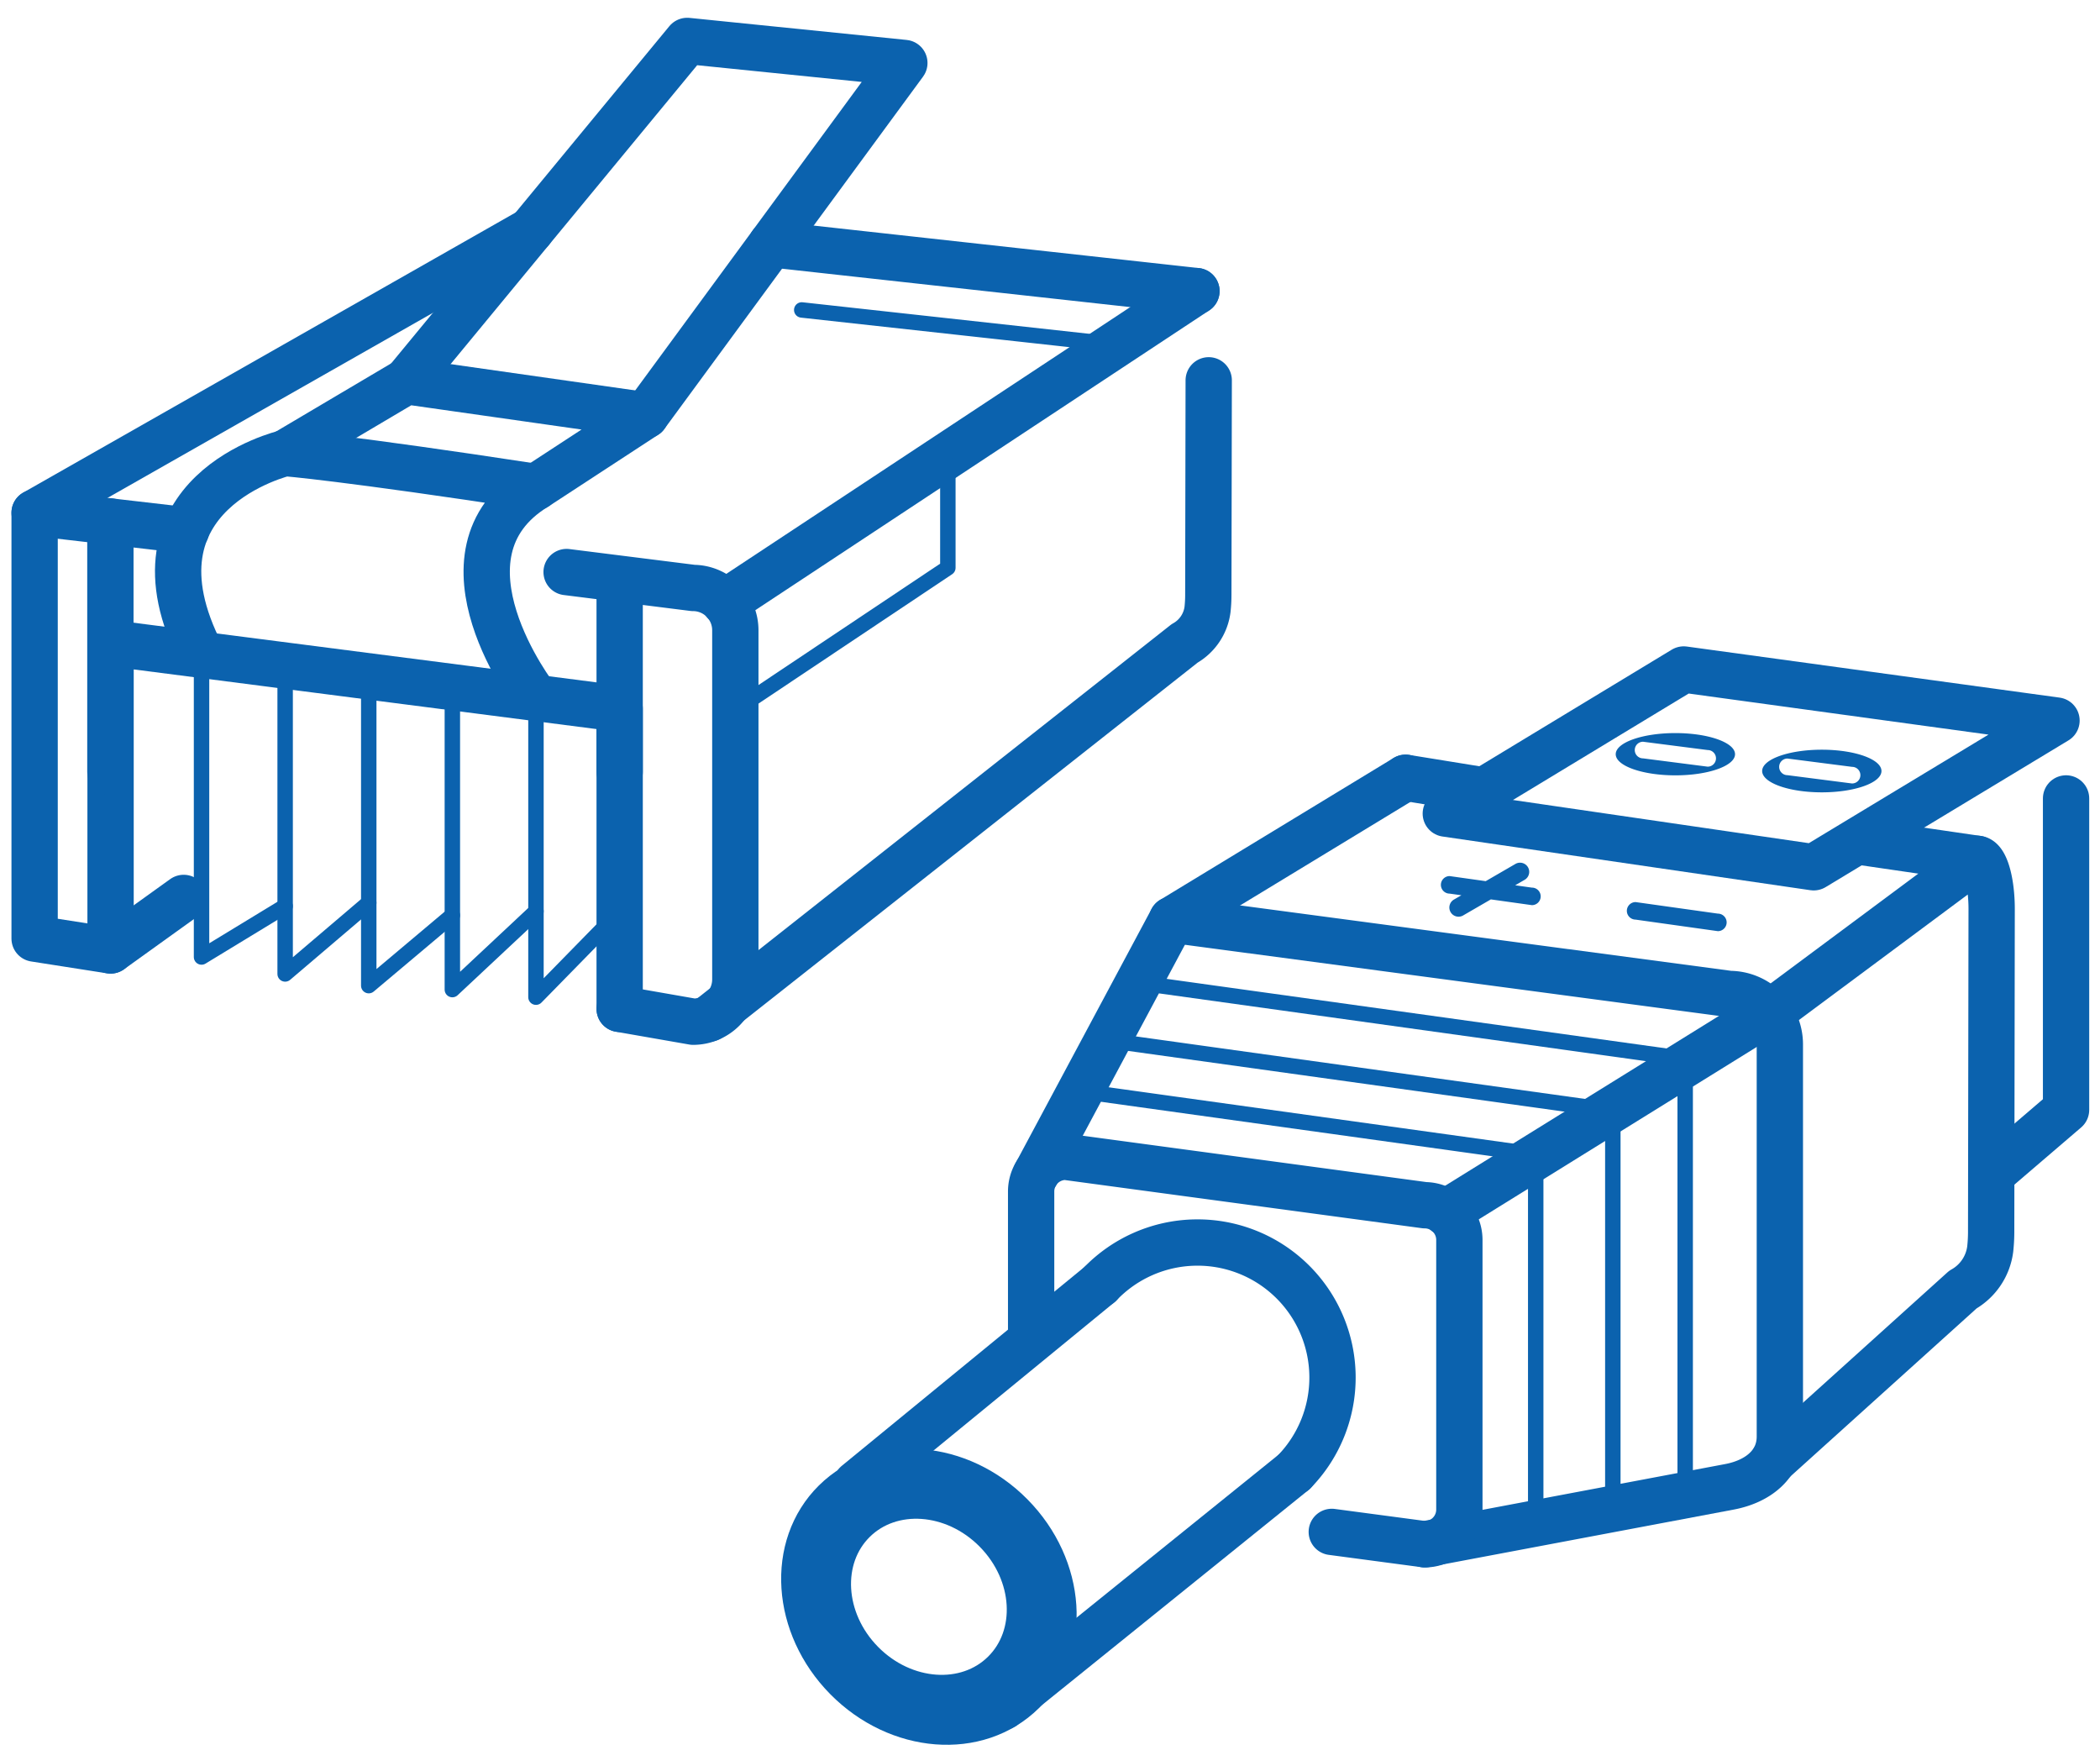 <svg id="Слой_1" data-name="Слой 1" xmlns="http://www.w3.org/2000/svg" viewBox="0 0 136.063 113.386"><defs><style>.cls-1,.cls-2{fill:none;stroke:#0b62ae;stroke-linecap:round;stroke-linejoin:round;}.cls-1{stroke-width:3px;}.cls-3{fill:#0b62ae;}</style></defs><path class="cls-1" d="M36.712,37.058,44.913,38.089a2.738,2.738,0,0,1,2.73,2.73V63.458a2.738,2.738,0,0,1-2.73,2.73l-4.763-.832"/><line class="cls-1" x1="77.52" y1="18.858" x2="46.962" y2="39.037"/><path class="cls-1" d="M45.945,65.982l30.807-24.3a2.953,2.953,0,0,0,1.487-2.209,8.824,8.824,0,0,0,.05-.95l.026-13.885"/><line class="cls-1" x1="49.974" y1="15.82" x2="77.52" y2="18.858"/><polyline class="cls-1" points="40.149 65.356 40.149 45.911 7.164 41.66 7.164 61.572 2.243 60.802 2.243 33.217 34.389 14.935"/><polyline class="cls-2" points="18.475 43.118 18.475 63.094 23.892 58.481"/><polyline class="cls-2" points="23.892 44.042 23.892 63.851 29.309 59.293"/><polyline class="cls-2" points="29.309 44.514 29.309 64.107 34.726 59.037"/><polyline class="cls-2" points="34.726 45.212 34.726 64.598 40.149 59.059"/><polyline class="cls-2" points="18.475 58.701 13.058 61.996 13.058 42.42"/><polyline class="cls-1" points="34.726 31.547 41.835 26.903 26.336 24.696 18.475 29.349"/><line class="cls-1" x1="2.243" y1="33.217" x2="12.061" y2="34.353"/><polyline class="cls-1" points="26.336 24.696 44.525 2.651 58.595 4.08 41.835 26.903"/><line class="cls-1" x1="40.149" y1="50.007" x2="40.149" y2="37.661"/><line class="cls-1" x1="7.152" y1="50.007" x2="7.152" y2="33.785"/><polyline class="cls-2" points="47.643 45.981 61.413 36.783 61.413 30.119"/><line class="cls-1" x1="7.164" y1="61.572" x2="11.901" y2="58.169"/><line class="cls-2" x1="70.996" y1="22.174" x2="51.946" y2="20.079"/><path class="cls-1" d="M13.058,42.42C7.641,31.894,18.475,29.349,18.475,29.349s3.793.293,16.251,2.198c-7.182,4.397,0,13.665,0,13.665"/><path class="cls-1" d="M75.939,59.58l36.124,4.811a3.266,3.266,0,0,1,3.257,3.257v25.412c0,1.791-1.42,2.908-3.257,3.257L92.315,100.041"/><path class="cls-1" d="M86.289,99.239l6.026.802a2.247,2.247,0,0,0,2.24-2.24V80.317A2.247,2.247,0,0,0,92.315,78.076l-23.265-3.137A2.247,2.247,0,0,0,66.809,77.179v9.205"/><path class="cls-1" d="M114.915,94.608l12.263-11.065a3.521,3.521,0,0,0,1.773-2.634,10.524,10.524,0,0,0,.06-1.133l.032-20.884c0-1.791-.427-3.257-.948-3.257L115.32,65.13"/><line class="cls-1" x1="91.07" y1="50.385" x2="76.267" y2="59.381"/><line class="cls-1" x1="120.665" y1="54.55" x2="128.095" y2="55.634"/><line class="cls-1" x1="91.07" y1="50.385" x2="95.858" y2="51.16"/><polygon class="cls-1" points="117.513 56.184 93.676 52.706 109.092 43.37 133.245 46.679 117.513 56.184"/><line class="cls-1" x1="64.971" y1="110.578" x2="83.843" y2="95.356"/><line class="cls-1" x1="55.483" y1="96.126" x2="71.261" y2="83.199"/><path class="cls-1" d="M71.261,83.199a8.748,8.748,0,1,1,12.582,12.157"/><ellipse class="cls-1" cx="60.185" cy="103.444" rx="7.479" ry="8.64" transform="translate(-55.322 72.122) rotate(-44.637)"/><ellipse class="cls-1" cx="60.185" cy="103.444" rx="6.123" ry="6.953" transform="translate(-55.322 72.122) rotate(-44.637)"/><line class="cls-1" x1="75.939" y1="59.58" x2="67.126" y2="76.052"/><line class="cls-1" x1="93.676" y1="78.552" x2="115.32" y2="65.13"/><line class="cls-2" x1="99.502" y1="74.939" x2="99.502" y2="98.285"/><line class="cls-2" x1="104.498" y1="72.792" x2="104.498" y2="97.647"/><line class="cls-2" x1="109.186" y1="70.113" x2="109.186" y2="95.626"/><line class="cls-2" x1="108.64" y1="68.516" x2="75.186" y2="63.861"/><line class="cls-2" x1="103.747" y1="71.841" x2="71.98" y2="67.42"/><line class="cls-2" x1="101.019" y1="75.002" x2="69.252" y2="70.581"/><polyline class="cls-1" points="133.864 51.724 133.864 71.899 129.017 76.052"/><path class="cls-3" d="M118.039,48.567c-2.135,0-3.865.618-3.865,1.381s1.731,1.381,3.865,1.381,3.865-.618,3.865-1.381S120.174,48.567,118.039,48.567Zm1.961,2.188-4.186-.538a.538.538,0,0,1,0-1.077l4.186.538a.538.538,0,1,1,0,1.076Z"/><path class="cls-3" d="M108.551,47.49c-2.135,0-3.865.613-3.865,1.369,0,.756,1.73,1.369,3.865,1.369,2.135,0,3.865-.613,3.865-1.369C112.416,48.103,110.685,47.49,108.551,47.49Zm2.093,2.176-4.186-.538a.538.538,0,1,1,0-1.077l4.186.538a.538.538,0,1,1,0,1.076Z"/><path class="cls-3" d="M111.305,60.322l-5.33-.748a.57.57,0,0,1-.568-.568h0a.57.57,0,0,1,.568-.568l5.33.748a.57.57,0,0,1,.568.568h0A.57.57,0,0,1,111.305,60.322Z"/><path class="cls-3" d="M99.255,57.502l-1.083-.152.6-.347a.595.595,0,1,0-.597-1.029l-1.913,1.109L93.926,56.754a.568.568,0,1,0,0,1.136l.759.106-.462.268a.595.595,0,1,0,.596,1.029l1.776-1.029,2.661.373a.568.568,0,1,0,0-1.136Z"/></svg>